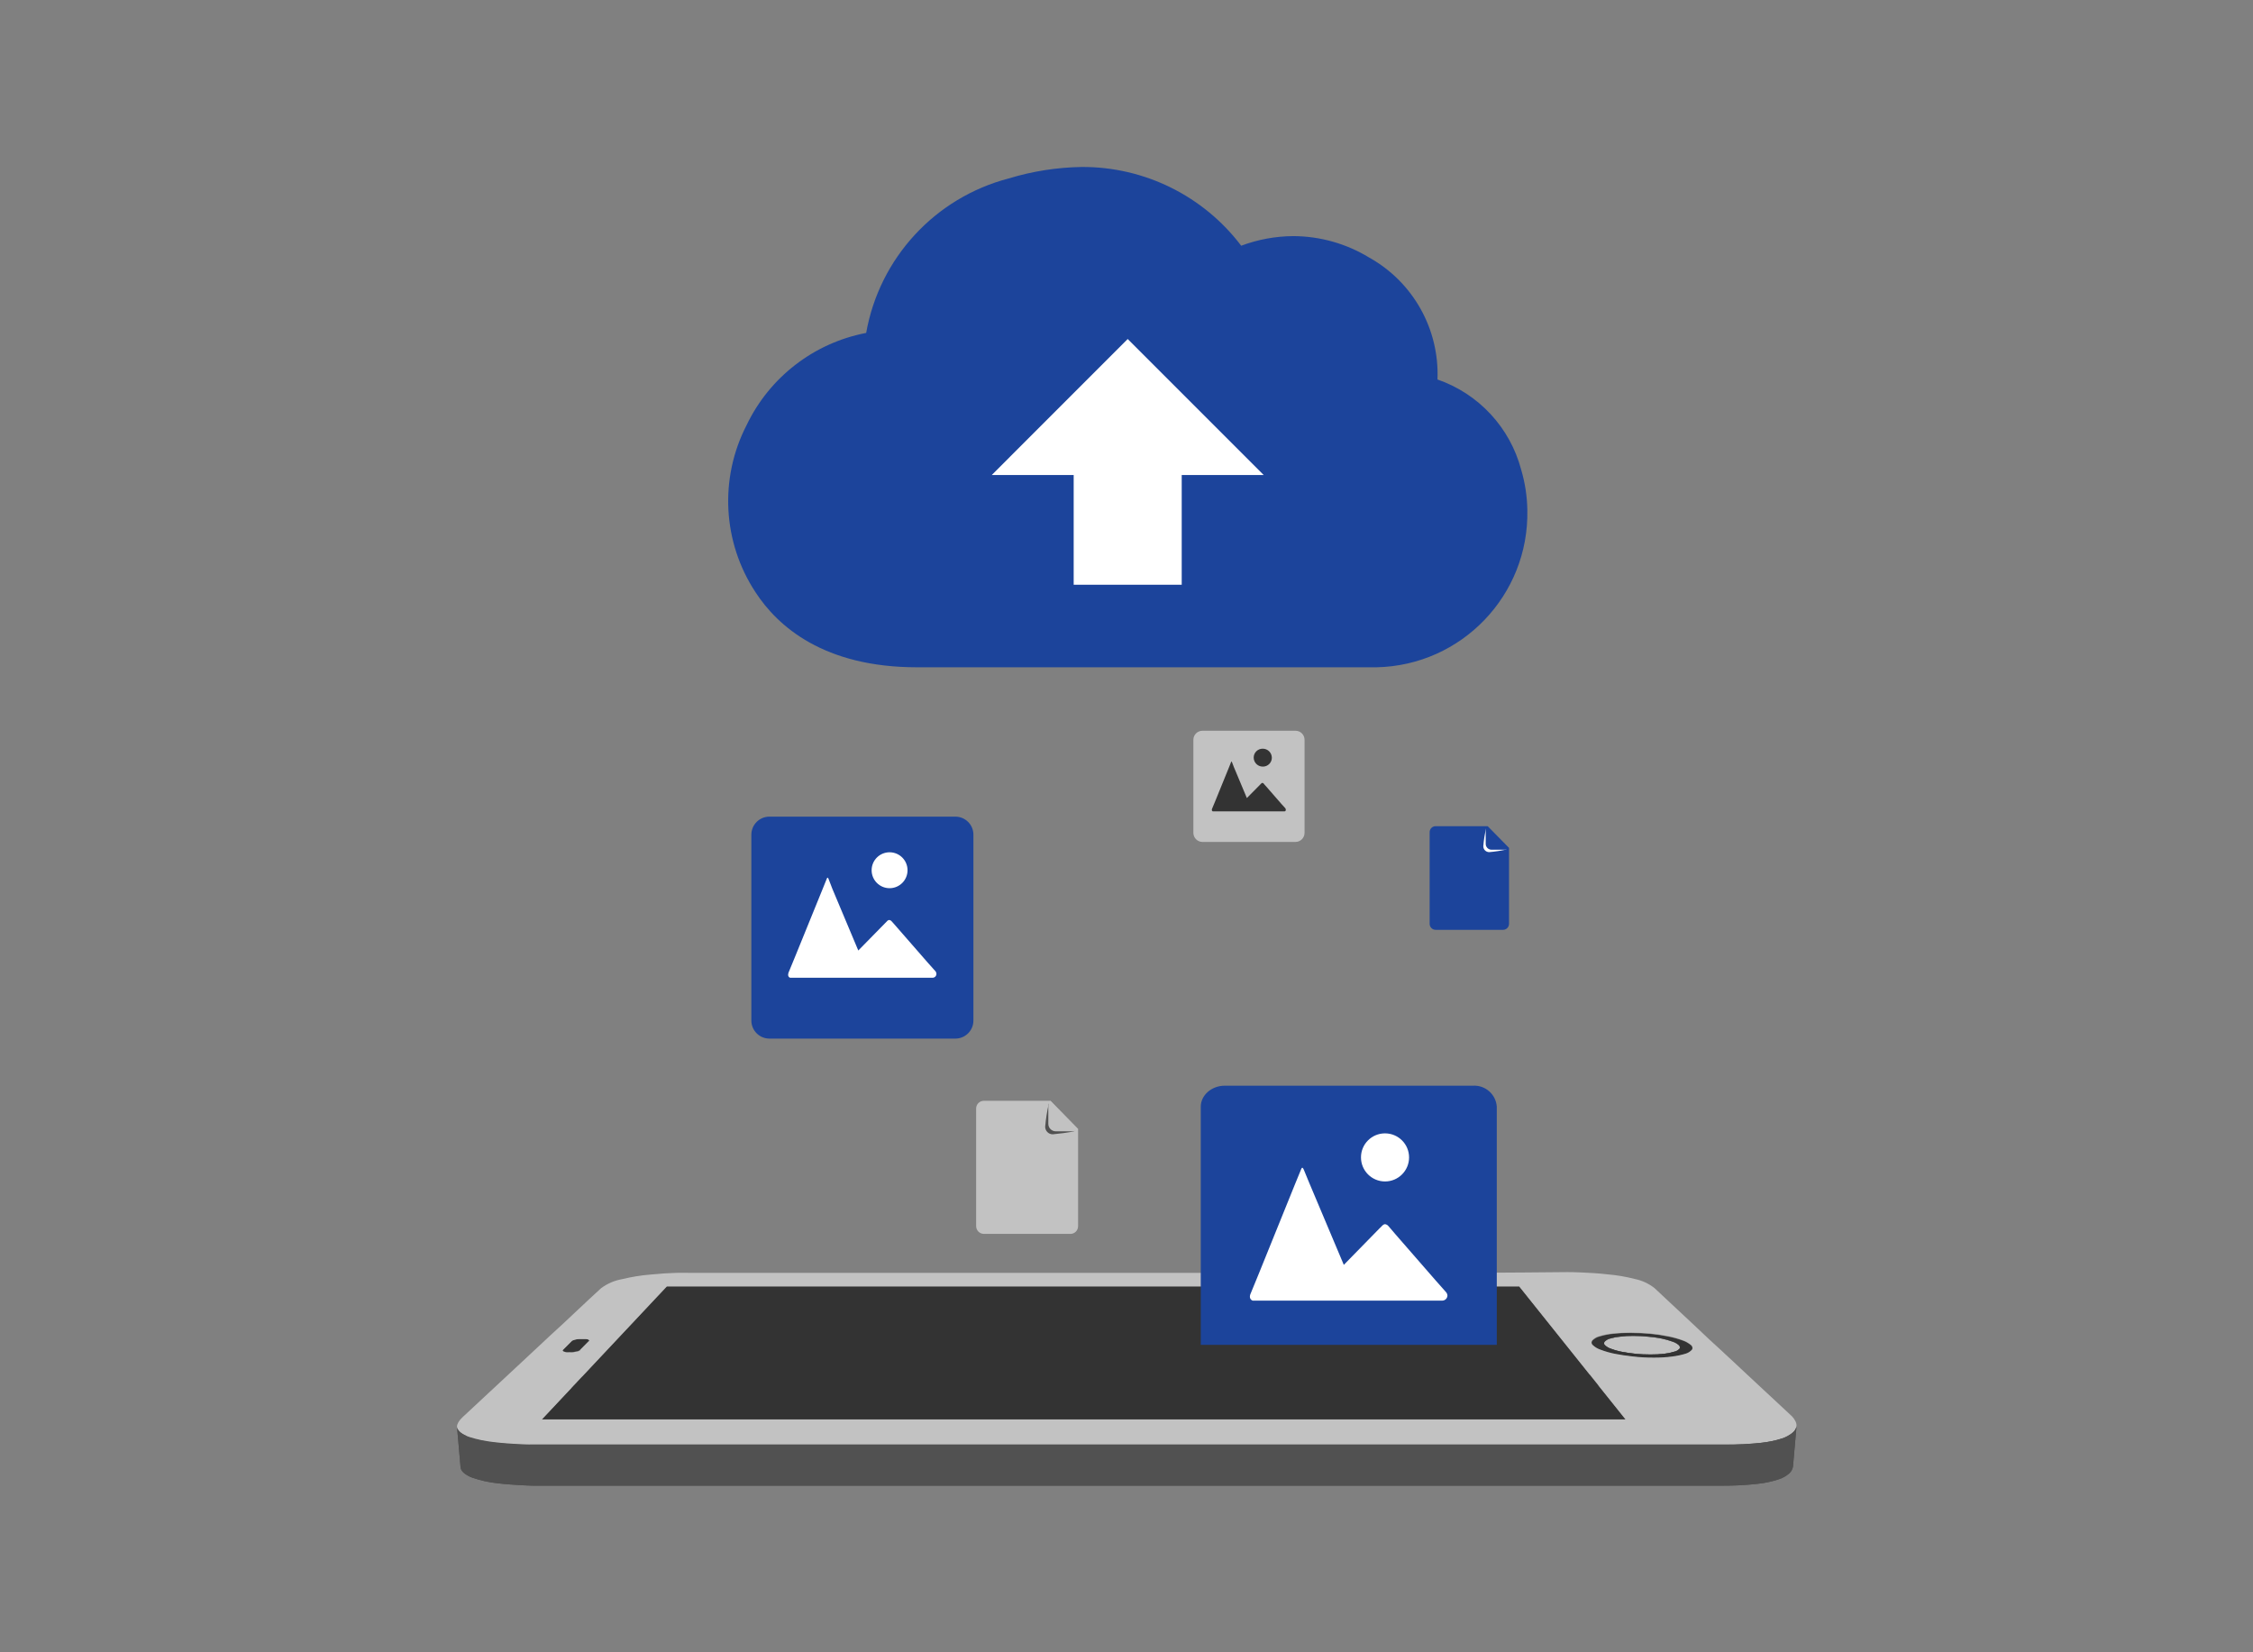 <?xml version="1.0" encoding="UTF-8"?>
<svg id="Ebene_2" data-name="Ebene 2" xmlns="http://www.w3.org/2000/svg" width="300" height="220" xmlns:xlink="http://www.w3.org/1999/xlink" viewBox="0 0 300 220">
  <rect x="0" y="0" width="300" height="220" fill="#808080" stroke="none"/>
  <defs>
    <style>
      .cls-1 {
        clip-path: url(#clippath-21);
      }

      .cls-2 {
        clip-path: url(#clippath-6);
      }

      .cls-3 {
        clip-path: url(#clippath-7);
      }

      .cls-4 {
        clip-path: url(#clippath-17);
      }

      .cls-5 {
        fill: #252525;
      }

      .cls-6 {
        clip-path: url(#clippath-15);
      }

      .cls-7 {
        clip-path: url(#clippath-18);
      }

      .cls-8 {
        clip-path: url(#clippath-4);
      }

      .cls-9 {
        clip-path: url(#clippath-22);
      }

      .cls-10 {
        fill: #1c449b;
      }

      .cls-11 {
        clip-path: url(#clippath-23);
      }

      .cls-12 {
        fill: #c2c2c2;
      }

      .cls-13 {
        clip-path: url(#clippath-9);
      }

      .cls-14 {
        clip-path: url(#clippath-10);
      }

      .cls-15 {
        fill: #fff;
      }

      .cls-16 {
        clip-path: url(#clippath-25);
      }

      .cls-17 {
        clip-path: url(#clippath-11);
      }

      .cls-18 {
        fill: none;
      }

      .cls-19 {
        clip-path: url(#clippath-1);
      }

      .cls-20 {
        fill: #8a8a8a;
      }

      .cls-21 {
        clip-path: url(#clippath-5);
      }

      .cls-22 {
        clip-path: url(#clippath-20);
      }

      .cls-23 {
        clip-path: url(#clippath-8);
      }

      .cls-24 {
        fill: #8c8c8c;
      }

      .cls-25 {
        clip-path: url(#clippath-3);
      }

      .cls-26 {
        clip-path: url(#clippath-26);
      }

      .cls-27 {
        clip-path: url(#clippath-12);
      }

      .cls-28 {
        clip-path: url(#clippath-14);
      }

      .cls-29 {
        fill: #333;
      }

      .cls-30 {
        clip-path: url(#clippath-19);
      }

      .cls-31 {
        fill: #515151;
      }

      .cls-32 {
        fill: #888;
      }

      .cls-33 {
        clip-path: url(#clippath-16);
      }

      .cls-34 {
        clip-path: url(#clippath-2);
      }

      .cls-35 {
        clip-path: url(#clippath-13);
      }

      .cls-36 {
        fill: #242424;
      }

      .cls-37 {
        clip-path: url(#clippath-24);
      }

      .cls-38 {
        clip-path: url(#clippath);
      }

      .cls-39 {
        fill: url(#Unbenannter_Verlauf_2);
      }
    </style>
    <clipPath id="clippath">
      <path class="cls-18" d="M217.859,229.23c.14-2.22.28-4.44.38-6.63l1.06-.21c.407-.068.818-.115,1.23-.14l1.41-.11h3.18l1.58.11c.53,0,1,.1,1.52.14l1.44.21c-.07,1-.14,1.9-.17,2.82-.07,1.27-.18,2.54-.25,3.81l-1.45-.21c-.49-.07-1-.11-1.51-.18l-1.59-.11h-3.13l-1.41.11c-.46,0-.85.11-1.24.18l-1.05.21Z"/>
    </clipPath>
    <clipPath id="clippath-1">
      <path class="cls-18" d="M229.279,229.23c.07-1.27.17-2.54.24-3.81.07-.95.14-1.9.18-2.82.16.043.324.066.49.07l.46.11.46.1.42.11c-.14,2.22-.32,4.44-.46,6.66l-.42-.11-.46-.1-.46-.11-.45-.1Z"/>
    </clipPath>
    <clipPath id="clippath-2">
      <path class="cls-18" d="M216.689,229.62c.14-2.23.25-4.45.39-6.67l.25-.1.28-.11.32-.1c.111-.046.23-.07.35-.07-.14,2.22-.28,4.44-.39,6.62l-.32.11-.31.1-.29.11c-.097.027-.191.064-.28.11Z"/>
    </clipPath>
    <clipPath id="clippath-3">
      <path class="cls-18" d="M25.179,223.551c.14,2.22.32,4.48.46,6.7-.006-.061-.044-.115-.1-.14l-.25-.11c-.11,0-.25,0-.39-.07s-.32,0-.53,0c-.21-.015-.42-.015-.63,0l-.6.11c-.172.024-.34.071-.5.14-.114.02-.215.085-.28.18l-.46-6.7c.081-.074.182-.123.29-.14.159-.06.323-.107.49-.14.197-.045.398-.068.6-.07.223-.021.447-.021.67,0,.176-.02.354-.02.53,0,.133.001.265.025.39.07.085.02.166.054.24.1,0,0,.07,0,.07.07Z"/>
    </clipPath>
    <clipPath id="clippath-4">
      <polygon class="cls-18" points="25.169 223.551 25.629 230.251 25.629 230.251 25.629 230.28 25.599 230.321 25.599 230.361 25.139 223.62 25.139 223.62 25.169 223.59 25.169 223.551"/>
    </clipPath>
    <clipPath id="clippath-5">
      <path class="cls-18" d="M216.689,229.62l-.42.21c-.114.07-.221.151-.32.24-.07.073-.128.158-.17.25-.045.086-.069.182-.07.28l.38-6.73c.009-.087.033-.171.07-.25.11-.203.286-.362.5-.45.131-.09.272-.164.42-.22-.14,2.22-.25,4.44-.39,6.67Z"/>
    </clipPath>
    <clipPath id="clippath-6">
      <path class="cls-18" d="M231.109,229.62c.14-2.23.32-4.45.46-6.67l.84.22c.265.062.526.142.78.24.24.07.46.18.67.25.195.075.383.169.56.28-.14,2.26-.32,4.48-.49,6.73-.18-.1-.36-.17-.57-.28s-.42-.18-.67-.28-.49-.18-.74-.25c-.272-.104-.554-.185-.84-.24Z"/>
    </clipPath>
    <clipPath id="clippath-7">
      <path class="cls-18" d="M223.639,229.301c-.755-.005-1.509.029-2.26.1-.592.062-1.179.159-1.76.29-.407.1-.8.252-1.17.45-.28.18-.42.36-.42.57l.46-6.7c.049-.233.205-.429.42-.53.366-.2.76-.342,1.17-.42.581-.127,1.168-.22,1.76-.28.748-.075,1.499-.112,2.25-.11-.17,2.22-.31,4.41-.45,6.63Z"/>
    </clipPath>
    <clipPath id="clippath-8">
      <path class="cls-18" d="M234.179,230.81h-.28c.18-2.25.32-4.47.5-6.73h.28c-.19,2.22-.36,4.48-.5,6.73Z"/>
    </clipPath>
    <clipPath id="clippath-9">
      <path class="cls-18" d="M215.919,231.131s-.07-.1-.11-.14,0-.11-.07-.14,0-.11,0-.14v-.14l.38-6.73v.28q0,.07.07.14c.07.07.07.1.11.14-.12,2.25-.24,4.51-.38,6.73Z"/>
    </clipPath>
    <clipPath id="clippath-10">
      <path class="cls-18" d="M232.269,231.131c-.358-.314-.777-.552-1.23-.7-.666-.255-1.352-.456-2.05-.6-.835-.177-1.68-.308-2.53-.39-.936-.102-1.878-.149-2.82-.14l.42-6.66c.942-.009,1.884.038,2.82.14.862.073,1.72.19,2.57.35.681.13,1.35.317,2,.56.447.147.864.374,1.23.67l.1.11s0,.07.08.11c.013.032.013.068,0,.1v.07l-.46,6.76v-.21c0-.04,0-.07-.07-.14s-.02.04-.06-.03Z"/>
    </clipPath>
    <clipPath id="clippath-11">
      <path class="cls-18" d="M234.599,231.131l-.07-.07s-.07-.07-.11-.07c-.022-.036-.058-.062-.1-.07-.028-.035-.067-.06-.11-.07.18-2.26.32-4.48.49-6.73,0,0,.07,0,.11.07s.07,0,.1.07.07.07.11.07.07.07.11.07c.058.05.105.111.14.18,0,.07.07.1.1.17s0,.11.07.14v.14l-.49,6.81v-.18c0-.07,0-.11-.07-.18l-.11-.17c-.08-.033-.142-.098-.17-.18Z"/>
    </clipPath>
    <clipPath id="clippath-12">
      <path class="cls-18" d="M20.559,232.26c-.18-2.26-.32-4.55-.5-6.8,0,0,0,.07.11.14.089.045.183.078.28.1.129.031.259.054.39.07h.53c.223.02.447.02.67,0l.63-.1c.168-.027.333-.074.49-.14.115-.024.217-.088.29-.18l.45,6.8c-.083.075-.177.136-.28.18-.156.07-.321.117-.49.14l-.6.11c-.223.015-.447.015-.67,0-.176.015-.354.015-.53,0-.133-.006-.264-.03-.39-.07-.084-.027-.165-.064-.24-.11-.11-.04-.14-.07-.14-.14Z"/>
    </clipPath>
    <clipPath id="clippath-13">
      <polygon class="cls-18" points="20.559 232.26 20.059 225.461 20.059 225.42 20.099 225.42 20.099 225.39 20.129 225.351 20.629 232.15 20.589 232.191 20.559 232.221 20.559 232.26"/>
    </clipPath>
    <clipPath id="clippath-14">
      <path class="cls-18" d="M234.879,231.801c.018.059.018.121,0,.18-.019.058-.042.115-.07.17-.034.069-.081.13-.14.18,0,.07-.1.1-.17.14.17-2.29.31-4.55.49-6.84.068-.036.129-.083.18-.14l.14-.14c.037-.039.061-.087.07-.14.014-.059.014-.121,0-.18-.15,2.05-.36,4.72-.5,6.77Z"/>
    </clipPath>
    <clipPath id="clippath-15">
      <path class="cls-18" d="M232.939,224.861l-.46,6.76c0,.22-.17.39-.42.57-.354.205-.734.359-1.13.46-.568.142-1.146.235-1.73.28-.748.072-1.499.106-2.25.1-1,0-2-.07-2.93-.14-.874-.087-1.743-.227-2.6-.42-.68-.152-1.349-.352-2-.6-.446-.144-.849-.399-1.17-.74,0,0-.07-.07-.07-.1-.012-.036-.012-.074,0-.11v-.17l.39-6.7v.11c-.016.031-.016.069,0,.1v.11c0,.04,0,.07.07.1.323.328.721.572,1.16.71.648.247,1.318.434,2,.56.872.179,1.753.309,2.64.39.973.102,1.951.149,2.93.14.751.005,1.502-.029,2.25-.1.595-.063,1.186-.16,1.77-.29.398-.061.78-.204,1.12-.42.29-.25.43-.43.43-.6Z"/>
    </clipPath>
    <clipPath id="clippath-16">
      <path class="cls-18" d="M219.179,232.751c-.386-.09-.763-.21-1.13-.36-.328-.095-.647-.223-.95-.38-.257-.126-.504-.269-.74-.43-.183-.12-.351-.261-.5-.42.14-2.25.28-4.51.39-6.77.132.165.299.298.49.39.239.144.486.275.74.39.322.147.657.264,1,.35l1.13.32c-.13,2.3-.27,4.59-.43,6.91Z"/>
    </clipPath>
    <clipPath id="clippath-17">
      <path class="cls-18" d="M234.029,232.751c.18-2.29.32-4.55.5-6.84,0,0,.07,0,.1-.07s.07,0,.11-.07.07,0,.1-.07.07,0,.11-.07c-.18,2.29-.32,4.54-.49,6.84,0,0-.07,0-.11.07s-.07,0-.11.07-.07,0-.1.07-.07,0-.11.07Z"/>
    </clipPath>
    <clipPath id="clippath-18">
      <path class="cls-18" d="M234.029,232.751h0c-.023.008-.047.008-.07,0h-.07c.18-2.29.32-4.54.5-6.84h.14c-.18,2.26-.35,4.52-.5,6.84Z"/>
    </clipPath>
    <clipPath id="clippath-19">
      <path class="cls-18" d="M219.179,232.751c.14-2.29.28-4.55.42-6.84h.84c-.14,2.29-.28,4.58-.42,6.84h-.84Z"/>
    </clipPath>
    <clipPath id="clippath-20">
      <path class="cls-18" d="M232.909,233.14c.17-2.29.31-4.58.49-6.87.092-.029.185-.053.28-.07.11,0,.18,0,.25-.07.074-.041.156-.065.24-.07.066-.041.142-.065.22-.07-.18,2.29-.32,4.54-.5,6.83l-.21.11c-.08.04-.164.074-.25.1-.074.041-.156.065-.24.07-.095-.022-.195-.008-.28.04Z"/>
    </clipPath>
    <clipPath id="clippath-21">
      <path class="cls-18" d="M221.099,233.14h-.28c-.1-.004-.199-.028-.29-.07-.081-.019-.161-.042-.24-.07-.085-.019-.168-.042-.25-.07.14-2.29.28-4.58.42-6.83.085.019.168.042.25.07h.81c-.14,2.39-.28,4.68-.42,6.97Z"/>
    </clipPath>
    <clipPath id="clippath-22">
      <path class="cls-18" d="M221.099,233.14l.42-6.87h.18c.057-.004.113-.004.17,0h.43c-.14,2.29-.29,4.58-.43,6.87h-.21c-.057.004-.113.004-.17,0h-.39Z"/>
    </clipPath>
    <clipPath id="clippath-23">
      <path class="cls-18" d="M232.909,233.14c-.18,0-.39.11-.57.14l-.63.11-.71.1c-.254.045-.512.068-.77.07.14-2.29.31-4.58.45-6.87.25,0,.53,0,.78-.07l.71-.11.63-.1c.191-.028.379-.075.56-.14-.18,2.29-.31,4.58-.45,6.87Z"/>
    </clipPath>
    <clipPath id="clippath-24">
      <path class="cls-18" d="M230.229,233.56h-.29c.15-2.29.32-4.58.46-6.87h.28c-.14,2.29-.31,4.58-.45,6.87Z"/>
    </clipPath>
    <clipPath id="clippath-25">
      <path class="cls-18" d="M227.509,233.751h-1.48c-.48,0-.95,0-1.44-.07s-.95-.07-1.41-.14-.92-.11-1.34-.18l.42-6.87c.42.07.88.1,1.34.17s.92.11,1.41.15.95.07,1.45.07h2.72c.2.015.4.015.6,0h.57c-.14,2.29-.32,4.58-.46,6.87h-2.4.02Z"/>
    </clipPath>
    <clipPath id="clippath-26">
      <path class="cls-18" d="M255.179,239.84l-.67,7.64c-.051.479-.263.926-.6,1.27-.568.545-1.252.955-2,1.2-1.327.441-2.699.736-4.09.88-2.211.252-4.435.372-6.66.36H14.669s-.92,0-2.22-.08-3-.17-4.76-.38c-1.621-.174-3.218-.529-4.76-1.06-1.3-.49-2.18-1.16-2.25-2L.009,239.981c.07.81,1,1.45,2.25,1.91,1.55.491,3.144.826,4.76,1,1.73.21,3.46.31,4.76.39s2.18.07,2.22.07h227.68c2.238.023,4.475-.084,6.7-.32,1.39-.136,2.761-.421,4.09-.85.735-.241,1.415-.625,2-1.13.382-.298.636-.731.71-1.21Z"/>
    </clipPath>
    <radialGradient id="Unbenannter_Verlauf_2" data-name="Unbenannter Verlauf 2" cx="1125.879" cy="107761.092" fx="1125.879" fy="107761.092" r="42.3" gradientTransform="translate(-1147.53 8833.943) scale(1.17 -.08)" gradientUnits="userSpaceOnUse">
      <stop offset=".4" stop-color="#1c449b"/>
      <stop offset="1" stop-color="#1c449b" stop-opacity="0"/>
    </radialGradient>
    <symbol id="TIPP_GRAFIK_3" data-name="TIPP_GRAFIK 3" viewBox="0 0 255.179 251.22">
      <g>
        <path class="cls-10" d="M203.899,65.371c.329,16.194-12.526,29.591-28.72,29.93h-87.55c-17.73,0-26.54-7.79-30.77-14.31-6.268-9.528-6.91-21.695-1.68-31.83,4.374-9.132,12.825-15.645,22.77-17.55,2.528-14.276,13.141-25.772,27.17-29.43C109.625.809,114.3.075,119.009,0c11.923-.061,23.179,5.496,30.38,15,3.18-1.19,6.545-1.809,9.94-1.83,5.099.022,10.096,1.436,14.45,4.09,8.364,4.671,13.39,13.648,13,23.22,7.841,2.712,13.818,9.149,15.94,17.17.744,2.507,1.141,5.105,1.18,7.72Z"/>
        <g>
          <polygon class="cls-32" points="202.349 213.23 202.069 219.321 40.329 219.321 39.979 213.23 202.349 213.23"/>
          <g class="cls-38">
            <g>
              <path class="cls-24" d="M230.829,222.751l-.46,6.66-1.66-.32c-.56-.1-1.16-.17-1.8-.24s-1.23-.11-1.86-.15-1.27,0-1.94,0h-1.31c-.43,0-.81,0-1.2.07l-1.09.11c-.35,0-.67.11-1,.14l.38-6.62c.33-.072.664-.122,1-.15l1.09-.1c.39,0,.78,0,1.2-.07s.85,0,1.3,0h1.94c.63,0,1.27.07,1.91.14l1.79.21c.6.14,1.17.21,1.7.32"/>
              <path class="cls-20" d="M218.949,222.461l-.39,6.63c-.394.062-.782.155-1.16.28-.307.08-.602.197-.88.35-.209.113-.4.254-.57.42-.124.122-.199.286-.21.46l.39-6.73c.011-.162.087-.314.21-.42.162-.163.351-.295.56-.39.283-.141.582-.249.89-.32.374-.139.764-.233,1.16-.28"/>
            </g>
          </g>
          <g class="cls-19">
            <g>
              <path class="cls-20" d="M235.369,225.03l-.49,6.81v-.18c0-.07,0-.11-.07-.18l-.11-.17c-.034-.069-.081-.13-.14-.18-.194-.183-.405-.347-.63-.49-.28-.14-.6-.32-.95-.46s-.78-.28-1.2-.42-.92-.25-1.41-.36l.46-6.66c.49.11,1,.21,1.41.32.404.106.802.236,1.19.39.36.14.67.28,1,.42.239.129.463.284.67.46.055.049.103.106.14.17,0,.08.07.11.1.18s0,.11.07.14v.21"/>
              <path class="cls-24" d="M230.829,222.751l-.46,6.66-1.66-.32c-.56-.1-1.16-.17-1.8-.24s-1.23-.11-1.86-.15-1.27,0-1.94,0h-1.31c-.43,0-.81,0-1.2.07l-1.09.11c-.35,0-.67.11-1,.14l.38-6.62c.33-.072.664-.122,1-.15l1.09-.1c.39,0,.78,0,1.2-.07s.85,0,1.3,0h1.94c.63,0,1.27.07,1.91.14l1.79.21c.6.14,1.17.21,1.7.32"/>
            </g>
          </g>
          <g class="cls-34">
            <path class="cls-20" d="M218.949,222.461l-.39,6.63c-.394.062-.782.155-1.16.28-.307.08-.602.197-.88.35-.209.113-.4.254-.57.42-.124.122-.199.286-.21.46l.39-6.73c.011-.162.087-.314.21-.42.162-.163.351-.295.56-.39.283-.141.582-.249.89-.32.374-.139.764-.233,1.16-.28"/>
          </g>
          <g class="cls-25">
            <g>
              <path class="cls-20" d="M25.179,223.551l.46,6.7h-.18l-.45-6.7h.17"/>
              <path class="cls-24" d="M24.929,223.381l.45,6.69c-.058-.019-.115-.042-.17-.07h-1.27c-.069-.019-.141-.019-.21,0-.069-.015-.141-.015-.21,0l-.46-6.69h.21c.069.015.141.015.21,0h.81c.093-.017.187-.017.28,0h.25c.04.017.077.041.11.07"/>
              <path class="cls-20" d="M22.989,223.31l.46,6.69c-.15,0-.25,0-.39.07-.102.042-.21.066-.32.07l-.25.11c-.062.027-.12.064-.17.11l-.46-6.7c.054-.046.115-.083.18-.11.078-.039.158-.072.24-.1.102-.042.21-.066.32-.07.126-.043.257-.066.39-.07"/>
            </g>
          </g>
          <g class="cls-8">
            <polyline class="cls-36" points="25.169 223.551 25.629 230.251 25.629 230.251 25.629 230.28 25.599 230.321 25.599 230.361 25.139 223.62 25.139 223.62 25.169 223.59 25.169 223.551 25.169 223.551"/>
          </g>
          <g class="cls-21">
            <path class="cls-20" d="M218.949,222.461l-.39,6.63c-.394.062-.782.155-1.16.28-.307.08-.602.197-.88.35-.209.113-.4.254-.57.42-.124.122-.199.286-.21.46l.39-6.73c.011-.162.087-.314.21-.42.162-.163.351-.295.56-.39.283-.141.582-.249.89-.32.374-.139.764-.233,1.16-.28"/>
          </g>
          <g class="cls-2">
            <path class="cls-20" d="M235.369,225.03l-.49,6.81v-.18c0-.07,0-.11-.07-.18l-.11-.17c-.034-.069-.081-.13-.14-.18-.194-.183-.405-.347-.63-.49-.28-.14-.6-.32-.95-.46s-.78-.28-1.2-.42-.92-.25-1.41-.36l.46-6.66c.49.11,1,.21,1.41.32.404.106.802.236,1.19.39.36.14.67.28,1,.42.239.129.463.284.67.46.055.049.103.106.14.17,0,.08.07.11.1.18s0,.11.07.14v.21"/>
          </g>
          <g class="cls-3">
            <g>
              <path class="cls-5" d="M229.559,223.2l-.46,6.66c-.39-.07-.81-.17-1.23-.24-.443-.086-.89-.146-1.34-.18l-1.41-.11h-2.45c-.304.007-.608.031-.91.07-.268.042-.539.065-.81.07l-.74.11.42-6.66.74-.11c.282-.041.565-.065.85-.07.303-.015.607-.015.91,0h2.44l1.41.1c.46,0,.92.11,1.34.18.419.033.834.103,1.24.21"/>
              <path class="cls-36" d="M220.599,222.92l-.42,6.66c-.32.07-.63.14-.88.21-.233.068-.458.162-.67.28-.152.09-.293.197-.42.32-.093.097-.155.218-.18.35l.46-6.73c.017-.126.082-.24.18-.32.119-.121.262-.217.42-.28.212-.109.437-.19.67-.24.269-.115.551-.199.84-.25"/>
            </g>
          </g>
          <g class="cls-23">
            <path class="cls-20" d="M235.369,225.03l-.49,6.81v-.18c0-.07,0-.11-.07-.18l-.11-.17c-.034-.069-.081-.13-.14-.18-.194-.183-.405-.347-.63-.49-.28-.14-.6-.32-.95-.46s-.78-.28-1.2-.42-.92-.25-1.41-.36l.46-6.66c.49.11,1,.21,1.41.32.404.106.802.236,1.19.39.36.14.67.28,1,.42.239.129.463.284.67.46.055.049.103.106.14.17,0,.08.07.11.1.18s0,.11.07.14v.21"/>
          </g>
          <g class="cls-13">
            <path class="cls-36" d="M220.389,226.06l-.42,6.83c-.477-.099-.948-.226-1.41-.38-.42-.15-.81-.29-1.16-.43-.307-.126-.601-.28-.88-.46-.215-.132-.407-.298-.57-.49-.036-.045-.069-.092-.1-.14,0,0,0-.11-.07-.14s0-.11,0-.14v-.14l.39-6.73v.14c.004.047.004.093,0,.14,0,0,0,.07.07.14.042.042.079.089.11.14.155.188.345.345.56.46.298.159.605.299.92.42.39.16.791.29,1.2.39.449.157.906.287,1.37.39"/>
          </g>
          <g class="cls-14">
            <g>
              <path class="cls-36" d="M232.939,224.861l-.46,6.76v-.21c0-.04,0-.07-.07-.14-.046-.038-.084-.086-.11-.14-.133-.155-.301-.275-.49-.35-.227-.134-.465-.251-.71-.35-.298-.122-.601-.229-.91-.32-.32-.11-.67-.18-1.06-.28l.46-6.66c.38.07.74.17,1.05.24s.64.18.92.28.49.22.71.32c.181.089.347.207.49.35l.1.11s0,.07.08.11c.013.032.013.068,0,.1v.18"/>
              <path class="cls-5" d="M229.559,223.2l-.46,6.66c-.39-.07-.81-.17-1.23-.24-.443-.086-.89-.146-1.34-.18l-1.41-.11h-2.45c-.304.007-.608.031-.91.07-.268.042-.539.065-.81.07l-.74.11.42-6.66.74-.11c.282-.041.565-.065.85-.07.303-.015.607-.015.91,0h2.44l1.41.1c.46,0,.92.11,1.34.18.419.033.834.103,1.24.21"/>
            </g>
          </g>
          <g class="cls-17">
            <path class="cls-20" d="M235.369,225.03l-.49,6.81v-.18c0-.07,0-.11-.07-.18l-.11-.17c-.034-.069-.081-.13-.14-.18-.194-.183-.405-.347-.63-.49-.28-.14-.6-.32-.95-.46s-.78-.28-1.2-.42-.92-.25-1.41-.36l.46-6.66c.49.11,1,.21,1.41.32.404.106.802.236,1.19.39.36.14.67.28,1,.42.239.129.463.284.67.46.055.049.103.106.14.17,0,.08.07.11.1.18s0,.11.07.14v.21"/>
          </g>
          <g class="cls-27">
            <g>
              <path class="cls-36" d="M23.449,225.351l.45,6.8c-.05.046-.108.083-.17.11-.08.04-.164.074-.25.1l-.32.11c-.125.032-.252.055-.38.07l-.5-6.79c.131-.016.261-.039.39-.07.104-.034.211-.057.32-.07.082-.028.162-.061.24-.1.08-.022.155-.059.22-.11"/>
              <path class="cls-5" d="M22.279,225.751l.5,6.84h-.22c-.079-.013-.161-.013-.24,0h-.81c-.093.017-.187.017-.28,0h-.25c-.075-.005-.147-.029-.21-.07l-.5-6.84c.07.034.144.057.22.07h1.33c.083.013.167.013.25,0h.21"/>
              <path class="cls-36" d="M20.309,225.631l.49,6.84h-.17c.006-.023.006-.047,0-.07l-.5-6.8h.18"/>
            </g>
          </g>
          <g class="cls-35">
            <polyline class="cls-20" points="20.129 225.351 20.629 232.15 20.589 232.191 20.559 232.221 20.559 232.26 20.559 232.26 20.059 225.461 20.059 225.42 20.099 225.42 20.099 225.39 20.129 225.351"/>
          </g>
          <g class="cls-28">
            <path class="cls-36" d="M235.369,225.03l-.49,6.81c-.01.171-.085.332-.21.45-.154.158-.333.29-.53.39-.267.153-.553.27-.85.35-.364.129-.739.226-1.12.29l.49-6.88c.384-.063.762-.156,1.13-.28.286-.091.566-.197.84-.32.209-.075.392-.206.53-.38.124-.11.199-.265.21-.43"/>
          </g>
          <path class="cls-29" d="M23.899,223.241c.2-.016.4-.016.6,0,.18,0,.32,0,.43.07.084.021.159.07.21.14.039.031.045.088.013.127-.004.005-.008.009-.013.013l-1.69,1.73c-.083.075-.177.136-.28.18-.14,0-.28.1-.5.14l-.63.1c-.223.02-.447.02-.67,0-.199.021-.401.021-.6,0-.142-.025-.282-.059-.42-.1-.11,0-.18-.07-.21-.14s0-.11,0-.18l1.76-1.73c.084-.07.183-.118.29-.14.14,0,.28-.1.49-.14.198-.04.398-.063.6-.07.206-.015.414-.015.62,0Z"/>
          <g class="cls-6">
            <g>
              <path class="cls-20" d="M232.939,224.861l-.46,6.76c-.021.129-.068.251-.14.36-.122.113-.252.217-.39.31-.203.112-.413.209-.63.29l-.85.21.46-6.84.85-.21c.215-.071.425-.155.63-.25.15-.062.283-.158.39-.28.086-.097.136-.22.14-.35"/>
              <path class="cls-24" d="M230.899,225.911l-.46,6.84c-.25,0-.5.11-.74.14l-.85.11c-.28,0-.6,0-.91.07h-2.52l-1.48-.11c-.459-.033-.917-.089-1.37-.17-.428-.057-.852-.141-1.27-.25l.42-6.84c.39.07.81.18,1.27.25s.92.14,1.41.18l1.48.1h1.52c.333.019.667.019,1,0,.308-.002.615-.026.92-.07.279-.038.559-.062.84-.07.23-.085.468-.145.71-.18"/>
              <path class="cls-20" d="M221.729,225.631l-.42,6.84c-.359-.071-.713-.164-1.06-.28-.31-.11-.63-.21-.88-.32-.238-.086-.463-.204-.67-.35-.157-.094-.299-.212-.42-.35,0,0-.07-.07-.07-.11-.018-.035-.018-.076,0-.11v-.2l.35-6.73v.11c-.016.031-.016.069,0,.1v.11c0,.04,0,.07.07.1.133.144.288.265.46.36.217.117.441.22.67.31.28.11.56.22.88.32s.71.14,1.09.21"/>
            </g>
          </g>
          <g class="cls-33">
            <path class="cls-36" d="M220.389,226.06l-.42,6.83c-.477-.099-.948-.226-1.41-.38-.42-.15-.81-.29-1.16-.43-.307-.126-.601-.28-.88-.46-.215-.132-.407-.298-.57-.49-.036-.045-.069-.092-.1-.14,0,0,0-.11-.07-.14s0-.11,0-.14v-.14l.39-6.73v.14c.004.047.004.093,0,.14,0,0,0,.07.07.14.042.042.079.089.11.14.155.188.345.345.56.46.298.159.605.299.92.42.39.16.791.29,1.2.39.449.157.906.287,1.37.39"/>
          </g>
          <g class="cls-4">
            <path class="cls-36" d="M235.369,225.03l-.49,6.81c-.01.171-.085.332-.21.45-.154.158-.333.29-.53.39-.267.153-.553.27-.85.35-.364.129-.739.226-1.12.29l.49-6.88c.384-.063.762-.156,1.13-.28.286-.091.566-.197.84-.32.209-.075.392-.206.53-.38.124-.11.199-.265.21-.43"/>
          </g>
          <g class="cls-7">
            <path class="cls-36" d="M235.369,225.03l-.49,6.81c-.01.171-.085.332-.21.45-.154.158-.333.29-.53.39-.267.153-.553.27-.85.35-.364.129-.739.226-1.12.29l.49-6.88c.384-.063.762-.156,1.13-.28.286-.091.566-.197.84-.32.209-.075.392-.206.53-.38.124-.11.199-.265.21-.43"/>
          </g>
          <g class="cls-30">
            <g>
              <path class="cls-5" d="M232.659,226.441l-.49,6.88c-.32.07-.64.1-1,.17s-.74.11-1.13.14c-.409.044-.819.067-1.23.07h-1.34c-.67,0-1.34,0-2-.07s-1.34-.11-2-.18-1.26-.14-1.86-.24l-1.69-.32.42-6.84,1.69.32c.6.1,1.23.17,1.87.24s1.3.11,2,.15,1.34,0,2,0h1.34c.43,0,.84,0,1.23-.07l1.13-.11,1-.18"/>
              <path class="cls-36" d="M220.389,226.06l-.42,6.83c-.477-.099-.948-.226-1.41-.38-.42-.15-.81-.29-1.16-.43-.307-.126-.601-.28-.88-.46-.215-.132-.407-.298-.57-.49-.036-.045-.069-.092-.1-.14,0,0,0-.11-.07-.14s0-.11,0-.14v-.14l.39-6.73v.14c.004.047.004.093,0,.14,0,0,0,.07.07.14.042.042.079.089.11.14.155.188.345.345.56.46.298.159.605.299.92.42.39.16.791.29,1.2.39.449.157.906.287,1.37.39"/>
            </g>
          </g>
          <path class="cls-12" d="M224.089,222.67c.942-.004,1.883.042,2.82.14.866.071,1.728.191,2.58.36.681.129,1.351.316,2,.56.452.137.87.365,1.23.67.25.25.29.49.15.7-.256.302-.61.504-1,.57-.607.184-1.23.315-1.86.39-.88.102-1.765.149-2.65.14-.975.004-1.95-.043-2.92-.14-1-.11-1.84-.22-2.65-.39-.679-.146-1.347-.336-2-.57-.435-.142-.832-.381-1.16-.7-.185-.166-.2-.45-.035-.635.011-.012.022-.024.035-.035.284-.264.627-.456,1-.56.61-.181,1.236-.302,1.87-.36.859-.104,1.725-.151,2.59-.14Z"/>
          <g class="cls-22">
            <path class="cls-36" d="M235.369,225.03l-.49,6.81c-.01.171-.085.332-.21.45-.154.158-.333.29-.53.39-.267.153-.553.27-.85.35-.364.129-.739.226-1.12.29l.49-6.88c.384-.063.762-.156,1.13-.28.286-.091.566-.197.84-.32.209-.075.392-.206.53-.38.124-.11.199-.265.21-.43"/>
          </g>
          <g class="cls-1">
            <path class="cls-5" d="M232.659,226.441l-.49,6.88c-.32.07-.64.1-1,.17s-.74.11-1.13.14c-.409.044-.819.067-1.23.07h-1.34c-.67,0-1.34,0-2-.07s-1.34-.11-2-.18-1.26-.14-1.86-.24l-1.69-.32.42-6.84,1.69.32c.6.1,1.23.17,1.87.24s1.3.11,2,.15,1.34,0,2,0h1.34c.43,0,.84,0,1.23-.07l1.13-.11,1-.18"/>
          </g>
          <g class="cls-9">
            <path class="cls-5" d="M232.659,226.441l-.49,6.88c-.32.07-.64.1-1,.17s-.74.11-1.13.14c-.409.044-.819.067-1.23.07h-1.34c-.67,0-1.34,0-2-.07s-1.34-.11-2-.18-1.26-.14-1.86-.24l-1.69-.32.42-6.84,1.69.32c.6.1,1.23.17,1.87.24s1.3.11,2,.15,1.34,0,2,0h1.34c.43,0,.84,0,1.23-.07l1.13-.11,1-.18"/>
          </g>
          <g class="cls-11">
            <g>
              <path class="cls-36" d="M235.369,225.03l-.49,6.81c-.01.171-.085.332-.21.45-.154.158-.333.29-.53.39-.267.153-.553.27-.85.35-.364.129-.739.226-1.12.29l.49-6.88c.384-.063.762-.156,1.13-.28.286-.091.566-.197.84-.32.209-.075.392-.206.53-.38.124-.11.199-.265.21-.43"/>
              <path class="cls-5" d="M232.659,226.441l-.49,6.88c-.32.07-.64.1-1,.17s-.74.11-1.13.14c-.409.044-.819.067-1.23.07h-1.34c-.67,0-1.34,0-2-.07s-1.34-.11-2-.18-1.26-.14-1.86-.24l-1.69-.32.42-6.84,1.69.32c.6.1,1.23.17,1.87.24s1.3.11,2,.15,1.34,0,2,0h1.34c.43,0,.84,0,1.23-.07l1.13-.11,1-.18"/>
            </g>
          </g>
          <g class="cls-37">
            <path class="cls-5" d="M232.659,226.441l-.49,6.88c-.32.07-.64.1-1,.17s-.74.11-1.13.14c-.409.044-.819.067-1.23.07h-1.34c-.67,0-1.34,0-2-.07s-1.34-.11-2-.18-1.26-.14-1.86-.24l-1.69-.32.42-6.84,1.69.32c.6.1,1.23.17,1.87.24s1.3.11,2,.15,1.34,0,2,0h1.34c.43,0,.84,0,1.23-.07l1.13-.11,1-.18"/>
          </g>
          <g class="cls-16">
            <path class="cls-5" d="M232.659,226.441l-.49,6.88c-.32.07-.64.1-1,.17s-.74.11-1.13.14c-.409.044-.819.067-1.23.07h-1.34c-.67,0-1.34,0-2-.07s-1.34-.11-2-.18-1.26-.14-1.86-.24l-1.69-.32.42-6.84,1.69.32c.6.1,1.23.17,1.87.24s1.3.11,2,.15,1.34,0,2,0h1.34c.43,0,.84,0,1.23-.07l1.13-.11,1-.18"/>
          </g>
          <path class="cls-29" d="M223.569,222.111c1.26,0,2.53.07,3.73.17,1.135.104,2.263.271,3.38.5.925.173,1.835.42,2.72.74.605.199,1.167.507,1.66.91.285.214.374.603.21.92-.337.38-.779.652-1.27.78-.817.245-1.653.419-2.5.52-1.17.157-2.35.23-3.53.22-1.307.003-2.612-.07-3.91-.22-1.27-.14-2.43-.31-3.49-.52-.922-.189-1.828-.45-2.71-.78-.568-.191-1.087-.505-1.52-.92-.251-.241-.26-.639-.019-.891.006-.007.013-.013.019-.019.38-.352.84-.607,1.34-.74.819-.246,1.659-.413,2.51-.5,1.122-.133,2.251-.19,3.38-.17ZM227.369,226.2c.885.009,1.77-.038,2.65-.14.631-.068,1.254-.199,1.86-.39.386-.078.736-.278,1-.57.15-.21.11-.45-.14-.7-.36-.305-.778-.533-1.23-.67-.654-.23-1.322-.417-2-.56-.852-.169-1.714-.289-2.58-.36-.91-.07-1.86-.14-2.82-.14-.859-.009-1.717.038-2.57.14-.634.058-1.26.179-1.87.36-.378.092-.724.285-1,.56-.185.166-.2.45-.035.635.011.012.022.024.035.035.324.324.722.564,1.16.7.646.257,1.316.448,2,.57.81.17,1.69.28,2.65.39s1.94.14,2.92.14"/>
          <polygon class="cls-29" points="202.349 213.23 222.609 238.571 16.149 238.571 39.979 213.23 202.349 213.23"/>
          <polygon points="222.609 238.571 222.119 246.18 16.709 246.18 16.149 238.571 222.609 238.571"/>
          <path class="cls-12" d="M211.509,210.51c.39,0,1.41,0,2.79.07s3.1.14,4.9.36c1.748.147,3.481.441,5.18.88,1.36.276,2.637.865,3.73,1.72l7.69,7.19c2,1.91,3.52,3.32,5,4.66s2.89,2.71,4.87,4.54,4.65,4.34,8.67,8.07c.237.255.439.541.6.85.317.569.317,1.261,0,1.83-.42.67-1.41,1.34-3.46,1.87-3.206.685-6.483.981-9.76.88H13.999s-1.23,0-2.89-.07c-1.937-.077-3.868-.277-5.78-.6-1.647-.178-3.235-.717-4.65-1.58-.92-.74-1-1.7.35-3,4.83-4.48,7.82-7.3,10-9.31,2.18-2.01,3.42-3.17,4.73-4.41s2.53-2.36,4.37-4.05,4-3.8,7.33-6.84c1.183-.874,2.552-1.463,4-1.72,1.794-.437,3.62-.731,5.46-.88,1.83-.18,3.59-.29,4.9-.32,1.31-.03,2.15,0,2.22,0h142.48c13.82,0,23.26-.14,24.99-.14ZM222.609,238.571l-20.26-25.34H39.979l-23.8,25.34h206.43M227.969,226.801c1.18.011,2.36-.062,3.53-.22.847-.101,1.683-.275,2.5-.52.488-.136.928-.406,1.27-.78.189-.313.096-.72-.21-.92-.493-.403-1.055-.711-1.66-.91-.886-.316-1.796-.563-2.72-.74-1.117-.229-2.245-.396-3.38-.5-1.2-.1-2.47-.17-3.73-.17-1.142,0-2.284.056-3.42.17-.851.087-1.691.254-2.51.5-.506.113-.967.37-1.33.74-.251.233-.266.625-.034.876.011.012.022.023.034.034.433.415.952.729,1.52.92.882.33,1.788.591,2.71.78,1.06.21,2.26.38,3.49.52,1.298.151,2.603.225,3.91.22M23.449,225.351l1.73-1.73c.07-.07.07-.1,0-.14-.059-.062-.13-.11-.21-.14-.136-.044-.277-.067-.42-.07-.2-.016-.4-.016-.6,0-.223-.014-.447-.014-.67,0-.21,0-.42,0-.6.07-.168.027-.333.074-.49.14-.104.031-.202.078-.29.14l-1.72,1.73c-.07.07-.07.11,0,.18.059.062.13.11.21.14.138.041.278.075.42.1.199.021.401.021.6,0,.223.021.447.021.67,0l.63-.1c.171-.027.339-.074.5-.14.115-.045.222-.105.32-.18"/>
          <g>
            <path id="SVGID" class="cls-31" d="M255.179,239.84l-.67,7.64c-.051.479-.263.926-.6,1.27-.568.545-1.252.955-2,1.2-1.327.441-2.699.736-4.09.88-2.211.252-4.435.372-6.66.36H14.669s-.92,0-2.22-.08-3-.17-4.76-.38c-1.621-.174-3.218-.529-4.76-1.06-1.3-.49-2.18-1.16-2.25-2L.009,239.981c.07.81,1,1.45,2.25,1.91,1.55.491,3.144.826,4.76,1,1.73.21,3.46.31,4.76.39s2.18.07,2.22.07h227.68c2.238.023,4.475-.084,6.7-.32,1.39-.136,2.761-.421,4.09-.85.735-.241,1.415-.625,2-1.13.382-.298.636-.731.71-1.21Z"/>
            <g class="cls-26">
              <g>
                <path class="cls-31" d="M255.179,239.84l-.67,7.64c-.031.261-.117.513-.25.74-.169.302-.397.567-.67.78-.379.295-.792.543-1.23.74-.628.265-1.277.475-1.94.63l.64-7.82c.658-.15,1.303-.351,1.93-.6.436-.178.852-.403,1.24-.67.26-.195.486-.432.67-.7.137-.228.232-.479.28-.74"/>
                <path class="cls-31" d="M251.059,242.55l-.64,7.82c-.49.11-1.09.25-1.73.36s-1.33.17-2.11.24-1.62.14-2.54.18-1.9.07-3,.07H13.149c-.89,0-2-.08-3.34-.18s-2.68-.28-4-.53c-1.189-.197-2.35-.532-3.46-1l-.69-7.76c1.114.445,2.275.764,3.46.95,1.323.237,2.659.401,4,.49,1.3.11,2.46.15,3.34.18s1.41,0,1.45,0h227.7c1.09,0,2.08,0,3-.07s1.76-.11,2.53-.15,1.48-.14,2.12-.24,1.3-.28,1.8-.39"/>
                <path class="cls-31" d="M1.729,241.671l.67,7.75c-.457-.192-.874-.466-1.23-.81-.141-.134-.259-.289-.35-.46-.079-.163-.126-.339-.14-.52L.009,239.941c.01.175.057.346.14.5.21.356.515.647.88.84l.7.39"/>
              </g>
            </g>
          </g>
        </g>
        <path class="cls-10" d="M98.379,162.62c-.016,1.88-1.54,3.399-3.42,3.41h-35.46c-1.88-.011-3.404-1.53-3.42-3.41v-35.46c.016-1.88,1.54-3.399,3.42-3.41h35.46c1.884.011,3.409,1.536,3.42,3.42v35.45Z"/>
        <path class="cls-15" d="M82.409,130.54c1.889,0,3.42,1.531,3.42,3.42,0,1.889-1.531,3.42-3.42,3.42s-3.42-1.531-3.42-3.42h0c0-1.889,1.531-3.42,3.42-3.42ZM90.589,154.44h-27c-.046.015-.094.015-.14,0-.6-.24-.28-1-.28-1l1.19-2.89,5.29-13,.74-1.83s.11-.35.21-.35.21.31.21.31l.71,1.84,4.93,11.73,5.08-5.18h0l.28-.28s.25-.35.53-.35h0c.195.023.372.124.49.28h0l.29.32h0l.77.88h0l5.75,6.59,1.41,1.58h0c.164.146.265.351.28.57.028.402-.276.751-.678.778-.021.001-.041.002-.062.002h0Z"/>
        <path class="cls-12" d="M161.459,126.84c0,.952-.768,1.725-1.72,1.73h-17.73c-.953-.005-1.725-.777-1.73-1.73v-17.73c.005-.952.778-1.72,1.73-1.72h17.73c.95,0,1.72.77,1.72,1.72h0v17.73Z"/>
        <path class="cls-29" d="M153.499,110.81c.952,0,1.725.768,1.73,1.72-.005.939-.771,1.696-1.71,1.69-.007,0-.014,0-.02,0-.952,0-1.725-.768-1.73-1.72.005-.939.771-1.696,1.71-1.69.007,0,.014,0,.02,0ZM157.589,122.751h-13.61c-.31-.14-.14-.5-.14-.5l.6-1.44,2.64-6.49.36-.91s.07-.18.1-.18.11.18.11.18l.35.91,2.47,5.89,2.54-2.57h0l.14-.14s.14-.18.28-.18h0c.099.011.189.062.25.14h0l.14.18h0l.38.42h0l2.86,3.28.7.77h0c.071.064.111.155.11.25.061.142-.004.307-.146.368-.042.018-.088.026-.134.022Z"/>
        <ellipse class="cls-39" cx="169.889" cy="224.361" rx="49.34" ry="3.52"/>
        <path class="cls-10" d="M198.079,179.001v45.36h-56.39v-45.36c0-2.18,2.05-4,4.58-4h47.27c2.354-.137,4.379,1.647,4.54,4Z"/>
        <path class="cls-15" d="M176.799,184.081c2.529.006,4.576,2.061,4.57,4.59-.006,2.529-2.061,4.576-4.59,4.57-2.526-.006-4.57-2.054-4.57-4.58-.006-2.524,2.036-4.574,4.56-4.58.01,0,.02,0,.03,0ZM187.719,215.941h-36c-.056.014-.114.014-.17,0-.82-.36-.39-1.27-.39-1.27l1.58-3.85,7-17.3,1-2.43s.14-.46.29-.46.31.42.31.42l1,2.43,6.6,15.65,6.76-6.91h0l.39-.38s.35-.46.71-.46h0c.263.037.501.177.66.39h0l.39.45h0l1,1.17h0l7.65,8.78,1.87,2.11h0c.189.189.3.443.31.71-.025.518-.442.93-.96.95Z"/>
        <polygon class="cls-15" points="127.769 32.771 101.869 58.681 117.479 58.681 117.479 79.581 127.769 79.581 138.059 79.581 138.059 58.681 153.679 58.681 127.769 32.771"/>
        <path class="cls-10" d="M196.289,125.571h-9.87c-.63.005-1.136.52-1.13,1.15,0,.007,0,.014,0,.02v17.41c-.011.63.49,1.149,1.12,1.16.003,0,.007,0,.01,0h12.86c.63-.005,1.136-.52,1.13-1.15,0-.003,0-.007,0-.01v-14.4l-4.12-4.18Z"/>
        <path class="cls-15" d="M195.509,129.381c-.006.619.491,1.124,1.11,1.13.007,0,.013,0,.02,0,1.103-.092,2.199-.259,3.28-.5l-3.88-4c-.263,1.108-.44,2.235-.53,3.37Z"/>
        <path class="cls-10" d="M195.969,126.351v2.57c-.011.613.477,1.119,1.09,1.13.013,0,.027,0,.04,0h2.53c.292-.001.572-.116.78-.32l-4.09-4.16c-.239.186-.37.478-.35.78Z"/>
        <path class="cls-12" d="M113.069,177.881h-12.72c-.806.005-1.456.664-1.45,1.47,0,.003,0,.007,0,.01v22.39c0,.806.644,1.464,1.45,1.48h16.53c.806-.011,1.451-.673,1.44-1.48h0v-18.48l-5.25-5.39Z"/>
        <path class="cls-31" d="M112.049,182.81c-.006.795.635,1.444,1.43,1.45.007,0,.013,0,.02,0,0,0,4-.39,4.23-.67l-5-5.15c-.325,1.44-.552,2.9-.68,4.37Z"/>
        <path class="cls-12" d="M112.649,178.93v3.32c-.011.784.615,1.429,1.4,1.44.017,0,.034,0,.05,0h3.24c.373-.014.729-.163,1-.42l-5.29-5.36c-.26.276-.403.641-.4,1.02Z"/>
      </g>
    </symbol>
  </defs>
  <use width="255.179" height="251.22" transform="translate(60.849 22.232) scale(.699)" xlink:href="#TIPP_GRAFIK_3"/>
</svg>
